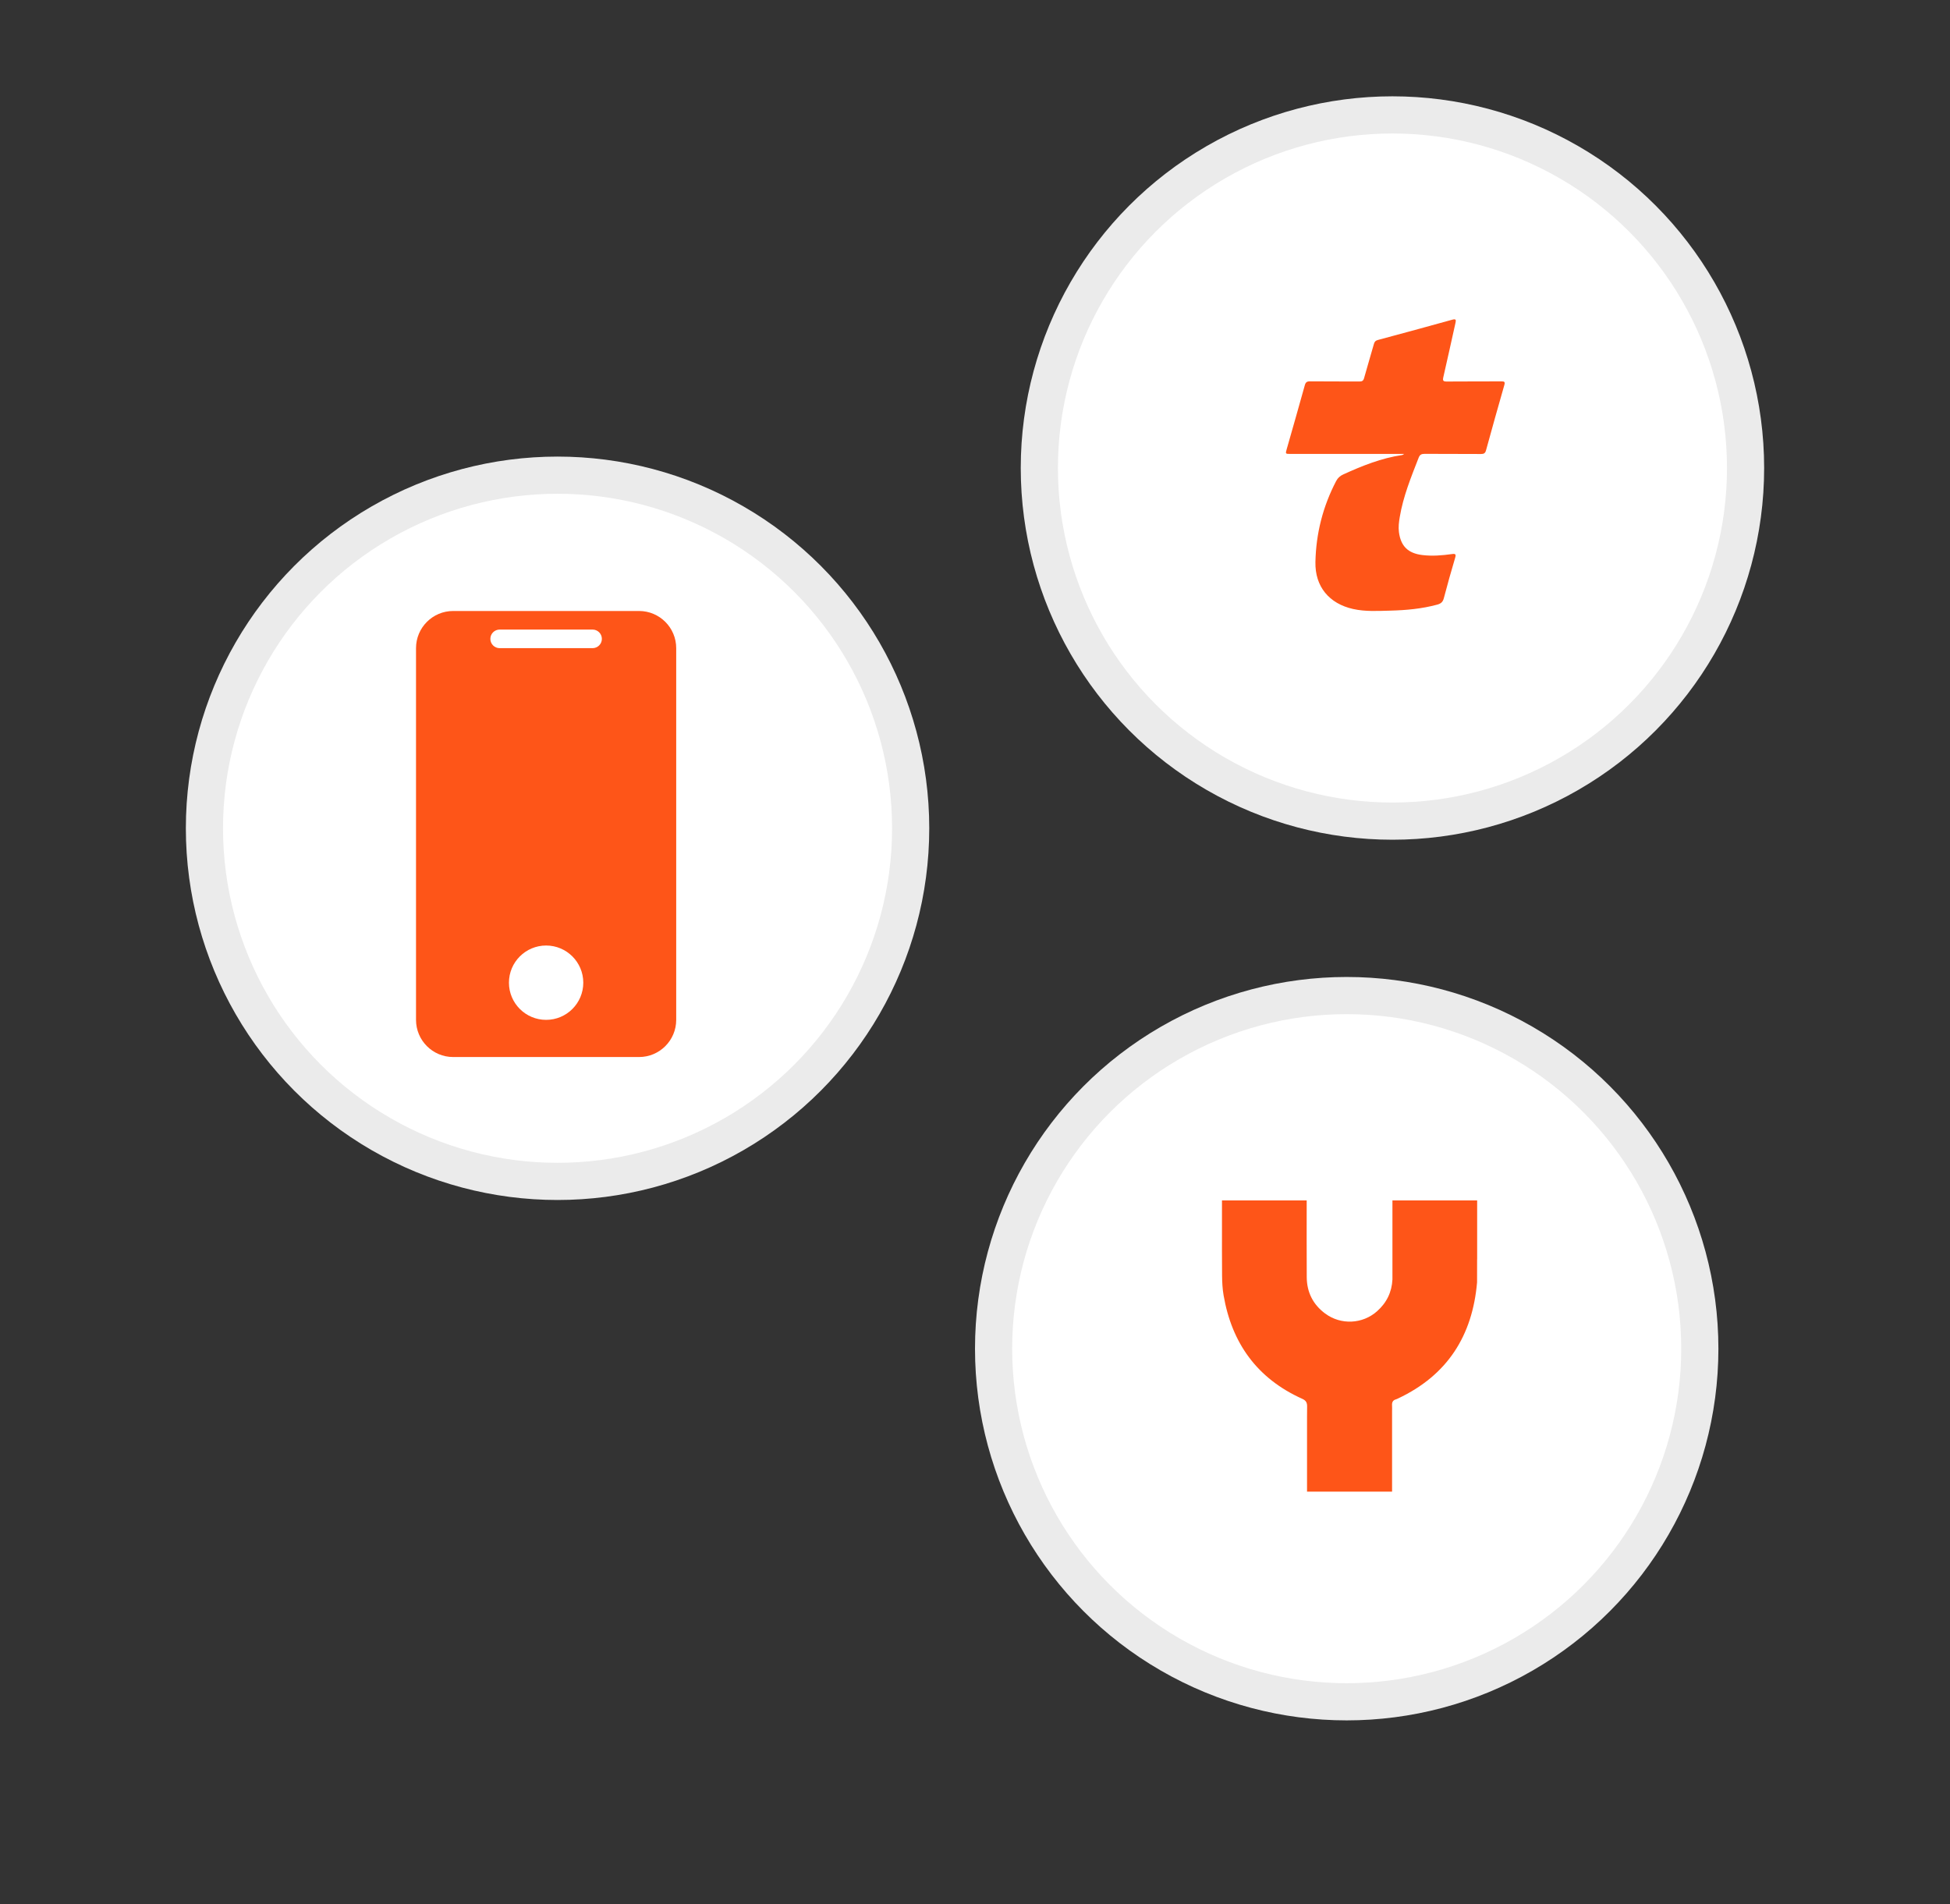 <svg width="341" height="333" viewBox="0 0 341 333" fill="none" xmlns="http://www.w3.org/2000/svg">
<rect x="0" y="0" width="341" height="333" fill="#333333" stroke="none"/>
<circle cx="235.5" cy="235.843" r="65" fill="#EBEBEB"/>
<circle cx="235.5" cy="235.843" r="58.5" fill="white"/>
<mask id="mask0_5302_28863" style="mask-type:luminance" maskUnits="userSpaceOnUse" x="177" y="177" width="117" height="118">
<circle cx="235.5" cy="235.843" r="58.5" fill="white"/>
</mask>
<g mask="url(#mask0_5302_28863)">
<path fill-rule="evenodd" clip-rule="evenodd" d="M254.163 209.916C251.991 209.916 249.82 209.916 247.648 209.916H243.498V223.736C243.39 225.942 242.495 227.803 240.809 229.298C238.262 231.559 234.473 231.728 231.737 229.7C229.608 228.123 228.532 225.974 228.513 223.345C228.485 219.532 228.505 213.729 228.504 209.916C228.504 209.663 228.506 210.169 228.502 209.916H224.353C222.18 209.916 220.009 209.916 217.837 209.916H213.688V214.455H213.69C213.687 217.313 213.682 220.171 213.706 223.029C213.715 224.188 213.774 225.362 213.97 226.502C215.405 234.881 219.83 241.057 227.721 244.607C228.409 244.916 228.586 245.3 228.578 245.975C228.572 246.544 228.568 247.114 228.565 247.684C228.565 247.892 228.565 248.1 228.565 248.309H228.563V249.145V249.592V260.842H232.729C234.909 260.843 237.089 260.843 239.269 260.842H243.435V248.309H243.434C243.434 247.789 243.435 247.27 243.435 246.751C243.435 246.426 243.454 246.099 243.431 245.775C243.395 245.253 243.543 244.865 244.097 244.711C244.231 244.674 244.357 244.606 244.483 244.547C253.124 240.481 257.496 233.558 258.297 224.242C258.299 222.906 258.301 221.57 258.304 220.234H258.313V209.916H254.163Z" fill="#FE5518"/>
</g>
<circle cx="243.5" cy="81.843" r="65" fill="#EBEBEB"/>
<circle cx="243.5" cy="81.843" r="58.5" fill="white"/>
<mask id="mask1_5302_28863" style="mask-type:luminance" maskUnits="userSpaceOnUse" x="185" y="23" width="117" height="118">
<circle cx="243.5" cy="81.843" r="58.5" fill="white"/>
</mask>
<g mask="url(#mask1_5302_28863)">
<path fill-rule="evenodd" clip-rule="evenodd" d="M245.21 79.57C241.576 80.102 238.214 81.452 234.901 82.962C234.343 83.217 233.946 83.566 233.66 84.111C231.338 88.549 230.133 93.29 230.03 98.282C229.941 102.581 232.432 105.562 236.625 106.496C238.777 106.974 240.946 106.836 243.107 106.782C245.884 106.711 248.648 106.46 251.345 105.728C251.956 105.558 252.309 105.285 252.483 104.615C253.099 102.246 253.774 99.891 254.466 97.54C254.649 96.924 254.519 96.803 253.912 96.888C252.184 97.129 250.456 97.277 248.706 97.058C246.224 96.749 244.96 95.516 244.634 93.053C244.518 92.155 244.634 91.284 244.777 90.417C245.38 86.801 246.76 83.431 248.081 80.044C248.286 79.503 248.581 79.36 249.144 79.365C252.421 79.391 255.707 79.365 258.988 79.391C259.502 79.391 259.725 79.253 259.868 78.735C260.908 74.936 261.971 71.146 263.056 67.365C263.221 66.793 263.105 66.686 262.547 66.691C259.364 66.713 256.185 66.686 253.001 66.717C252.367 66.722 252.26 66.565 252.398 65.953C253.126 62.807 253.809 59.647 254.515 56.497C254.635 55.951 254.644 55.715 253.939 55.911C249.617 57.118 245.286 58.284 240.951 59.451C240.567 59.553 240.375 59.732 240.263 60.13C239.71 62.123 239.094 64.099 238.549 66.087C238.419 66.583 238.205 66.717 237.718 66.713C234.843 66.691 231.963 66.717 229.088 66.686C228.53 66.682 228.316 66.847 228.168 67.388C227.137 71.11 226.07 74.824 225.012 78.534C224.771 79.374 224.771 79.374 225.664 79.378H245.55C245.322 79.508 245.268 79.561 245.21 79.57" fill="#FE5518"/>
</g>
<circle cx="97.5" cy="144.843" r="65" fill="#EBEBEB"/>
<circle cx="97.5" cy="144.843" r="58.5" fill="white"/>
<mask id="mask2_5302_28863" style="mask-type:luminance" maskUnits="userSpaceOnUse" x="39" y="86" width="117" height="118">
<circle cx="97.5" cy="144.843" r="58.5" fill="white"/>
</mask>
<g mask="url(#mask2_5302_28863)">
<path fill-rule="evenodd" clip-rule="evenodd" d="M72.75 113.343C72.75 109.753 75.66 106.843 79.25 106.843H111.75C115.34 106.843 118.25 109.753 118.25 113.343V178.343C118.25 181.933 115.34 184.843 111.75 184.843H79.25C75.66 184.843 72.75 181.933 72.75 178.343V113.343ZM102 171.843C102 175.433 99.09 178.343 95.5 178.343C91.91 178.343 89 175.433 89 171.843C89 168.253 91.91 165.343 95.5 165.343C99.09 165.343 102 168.253 102 171.843ZM87.375 110.093C86.478 110.093 85.75 110.82 85.75 111.718C85.75 112.615 86.478 113.343 87.375 113.343H103.625C104.522 113.343 105.25 112.615 105.25 111.718C105.25 110.82 104.522 110.093 103.625 110.093H87.375Z" fill="#FE5518"/>
</g>
</svg>
